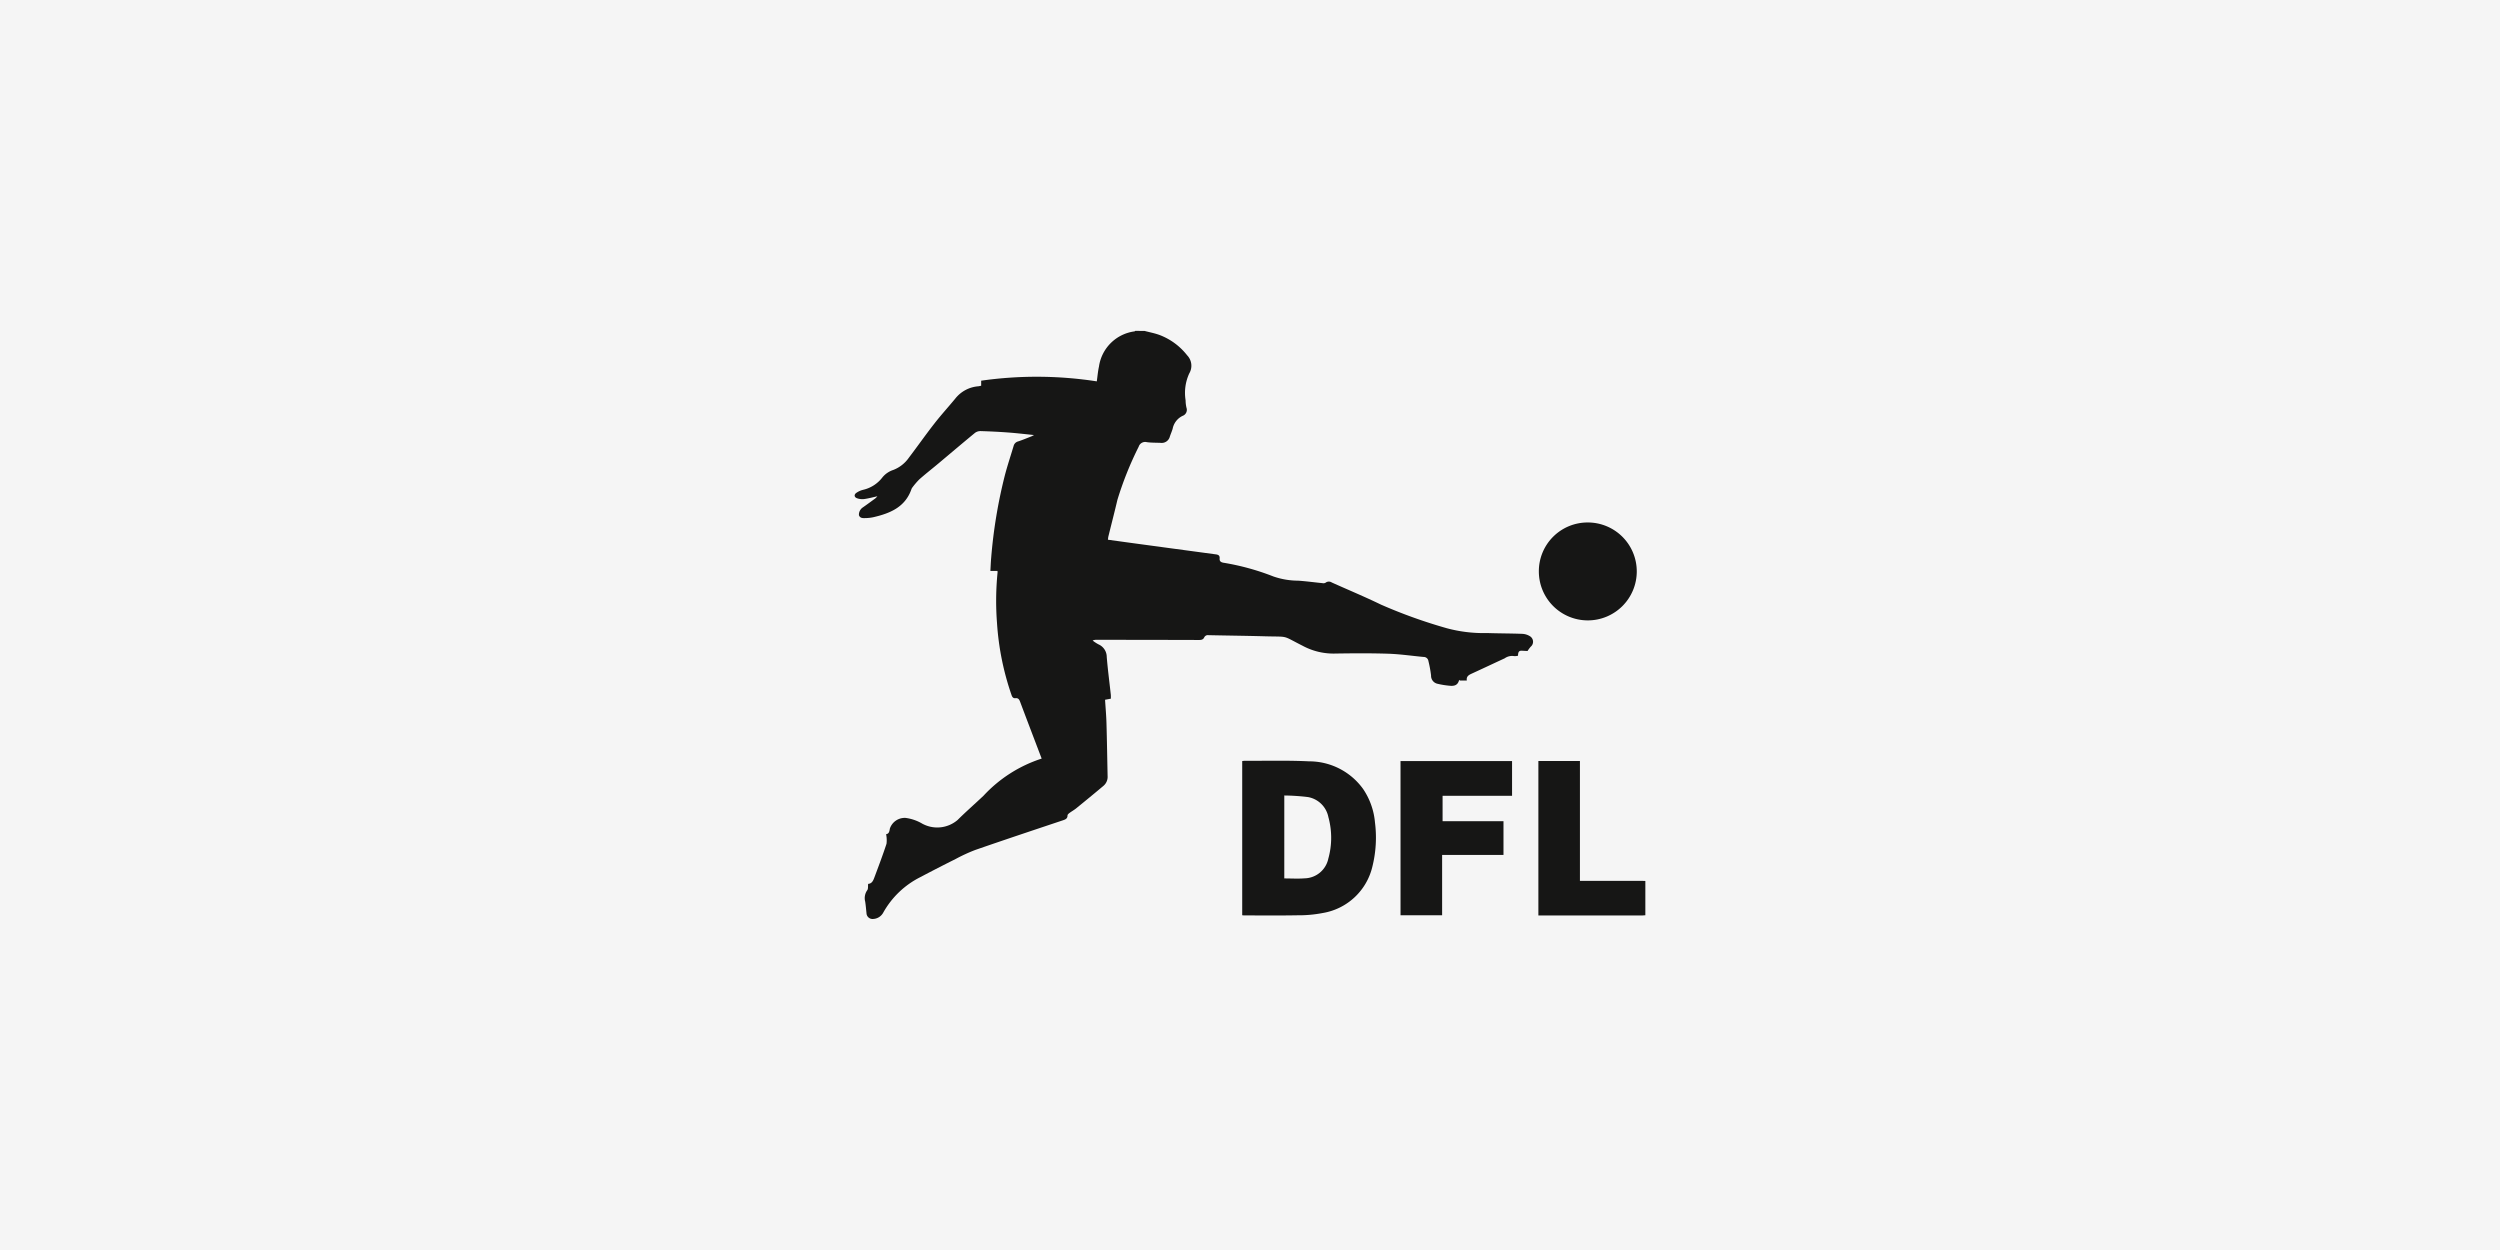 <svg xmlns="http://www.w3.org/2000/svg" width="260" height="130" viewBox="0 0 260 130">
  <g id="DFL" transform="translate(-181 -799)">
    <rect id="Rectangle_654" data-name="Rectangle 654" width="260" height="130" transform="translate(181 799)" fill="#f5f5f5"/>
    <g id="Group_924" data-name="Group 924" transform="translate(-14639.325 11997.982)">
      <path id="Path_2179" data-name="Path 2179" d="M808.333,2111.172c.527.14,1.069.239,1.576.429a6.613,6.613,0,0,1,2.856,2.11,1.557,1.557,0,0,1,.22,1.877,4.844,4.844,0,0,0-.384,2.792,3.773,3.773,0,0,0,.092.781.66.66,0,0,1-.4.843,1.89,1.89,0,0,0-1.041,1.357c-.084.272-.2.533-.289.8a.87.87,0,0,1-.958.652c-.479-.019-.962-.008-1.435-.072a.707.707,0,0,0-.848.476,35.155,35.155,0,0,0-2.208,5.512c-.3,1.275-.629,2.544-.942,3.817-.024.1-.029.2-.048.339.844.117,1.677.234,2.51.347q4.358.592,8.716,1.178c.271.036.417.127.392.423-.022.266.1.391.383.444a25.526,25.526,0,0,1,5.2,1.428,7.914,7.914,0,0,0,2.585.441c.84.058,1.677.173,2.515.256a.5.5,0,0,0,.323-.035.559.559,0,0,1,.662-.03c1.705.766,3.434,1.485,5.114,2.3a53.074,53.074,0,0,0,6.848,2.456,14.682,14.682,0,0,0,4.19.5c1.221.041,2.444.036,3.665.083a1.632,1.632,0,0,1,.794.252.671.671,0,0,1,.069,1.09,4.571,4.571,0,0,0-.329.443l-.6-.031c-.363-.018-.373.256-.388.52a1.263,1.263,0,0,1-.427.039,1.305,1.305,0,0,0-.957.232c-1.129.519-2.252,1.053-3.382,1.57-.324.148-.626.289-.559.738H841.1c0-.021,0-.042,0-.062-.02.009-.055.014-.059.027-.135.56-.549.633-1.022.575a8.712,8.712,0,0,1-1.243-.206.849.849,0,0,1-.645-.858,12.315,12.315,0,0,0-.278-1.509.491.491,0,0,0-.5-.417c-1.238-.114-2.473-.3-3.713-.337-1.871-.06-3.746-.045-5.618-.014a6.762,6.762,0,0,1-3.217-.795c-2.248-1.135-1.377-.933-3.892-1-1.975-.056-3.951-.076-5.926-.119a.415.415,0,0,0-.447.232c-.108.229-.293.269-.532.268q-5.328-.016-10.656-.017a.915.915,0,0,0-.419.075,4.383,4.383,0,0,0,.591.389,1.43,1.43,0,0,1,.877,1.321c.109,1.318.282,2.63.425,3.944a3.821,3.821,0,0,1,0,.393l-.6.112c.051.815.124,1.62.147,2.426.052,1.836.08,3.673.118,5.509a1.225,1.225,0,0,1-.421,1.009c-.941.793-1.893,1.573-2.848,2.349-.221.179-.475.316-.7.486-.085.063-.2.164-.2.249,0,.34-.217.421-.485.511-3.038,1.017-6.077,2.029-9.1,3.078a17.314,17.314,0,0,0-2.048.942c-1.234.618-2.463,1.245-3.682,1.892a9.077,9.077,0,0,0-3.867,3.717,1.259,1.259,0,0,1-1.042.63.628.628,0,0,1-.683-.608c-.043-.4-.074-.8-.134-1.19a1.42,1.42,0,0,1,.213-1.193c.112-.144.064-.414.093-.66.38-.018.522-.327.637-.635.438-1.172.883-2.343,1.272-3.532a2.987,2.987,0,0,0-.042-1c.3-.037.345-.285.389-.571a1.629,1.629,0,0,1,1.643-1.121,4.582,4.582,0,0,1,1.733.6,3.257,3.257,0,0,0,3.668-.382c.873-.87,1.807-1.678,2.7-2.527a14.182,14.182,0,0,1,6.047-3.861c-.068-.177-.127-.331-.186-.485-.684-1.8-1.373-3.6-2.047-5.4-.093-.248-.186-.428-.491-.395-.229.025-.333-.108-.407-.32a28.389,28.389,0,0,1-1.516-7.522,29.943,29.943,0,0,1,.06-5.233,1.113,1.113,0,0,0-.011-.162H792.3c.028-.467.042-.906.081-1.343a51.736,51.736,0,0,1,1.432-8.629c.267-1.013.6-2.008.9-3.013a.651.651,0,0,1,.466-.481c.466-.151.918-.344,1.374-.522.07-.027.134-.066.287-.143-.957-.1-1.814-.2-2.675-.264-.956-.071-1.914-.118-2.873-.147a.958.958,0,0,0-.592.183c-1.278,1.051-2.538,2.124-3.806,3.186-.656.55-1.332,1.076-1.974,1.643a7.382,7.382,0,0,0-.73.849.583.583,0,0,0-.1.179c-.654,1.875-2.223,2.512-3.958,2.915a4.235,4.235,0,0,1-.848.093c-.259.007-.547.016-.655-.307a.909.909,0,0,1,.381-.787c.449-.311.889-.636,1.33-.959a2.089,2.089,0,0,0,.207-.216c-.5.11-.938.231-1.382.29a1.624,1.624,0,0,1-.729-.083c-.309-.11-.337-.387-.063-.571a2.105,2.105,0,0,1,.681-.306,3.5,3.5,0,0,0,2.006-1.281,2.419,2.419,0,0,1,1.138-.786,3.511,3.511,0,0,0,1.622-1.272c.9-1.181,1.752-2.4,2.664-3.566.694-.89,1.458-1.726,2.178-2.6a3.382,3.382,0,0,1,2.38-1.263,2.954,2.954,0,0,0,.3-.061v-.522a40.893,40.893,0,0,1,12.025.07c.074-.522.115-1.033.224-1.529a4.308,4.308,0,0,1,3.694-3.669c.03-.005.057-.034.085-.052Z" transform="translate(14131.025 -13275.738)" fill="#161615"/>
      <path id="Path_2180" data-name="Path 2180" d="M1422.066,2525.233c-.1.008-.2.022-.306.022h-10.819v-16.065h4.321v12.464h6.395c.137,0,.273.01.41.015Z" transform="translate(13569.375 -13629.029)" fill="#161615"/>
      <path id="Path_2181" data-name="Path 2181" d="M1136.834,2525V2508.96a1.767,1.767,0,0,1,.231-.029c2.238.011,4.479-.054,6.712.056a6.917,6.917,0,0,1,5.618,2.857,7.328,7.328,0,0,1,1.246,3.5,12.478,12.478,0,0,1-.268,4.585,6.379,6.379,0,0,1-5.17,4.833,13.111,13.111,0,0,1-2.614.236c-1.849.035-3.7.013-5.549.014-.056,0-.113-.01-.206-.019m4.376-3.828c.727,0,1.435.045,2.134-.01a2.578,2.578,0,0,0,2.444-2.045,8.09,8.09,0,0,0,.007-4.325,2.629,2.629,0,0,0-2.123-2.082,22.388,22.388,0,0,0-2.461-.164Z" transform="translate(13812.681 -13628.79)" fill="#161615"/>
      <path id="Path_2182" data-name="Path 2182" d="M1283.352,2509.246h11.6v3.615h-7.225v2.642h6.334v3.506h-6.382v6.276h-4.325Z" transform="translate(13682.627 -13629.078)" fill="#161615"/>
      <path id="Path_2183" data-name="Path 2183" d="M1416.46,2288.441a5.092,5.092,0,1,1-5.1,5.092,5.07,5.07,0,0,1,5.1-5.092" transform="translate(13569.005 -13433.086)" fill="#161615"/>
    </g>
  </g>
</svg>
